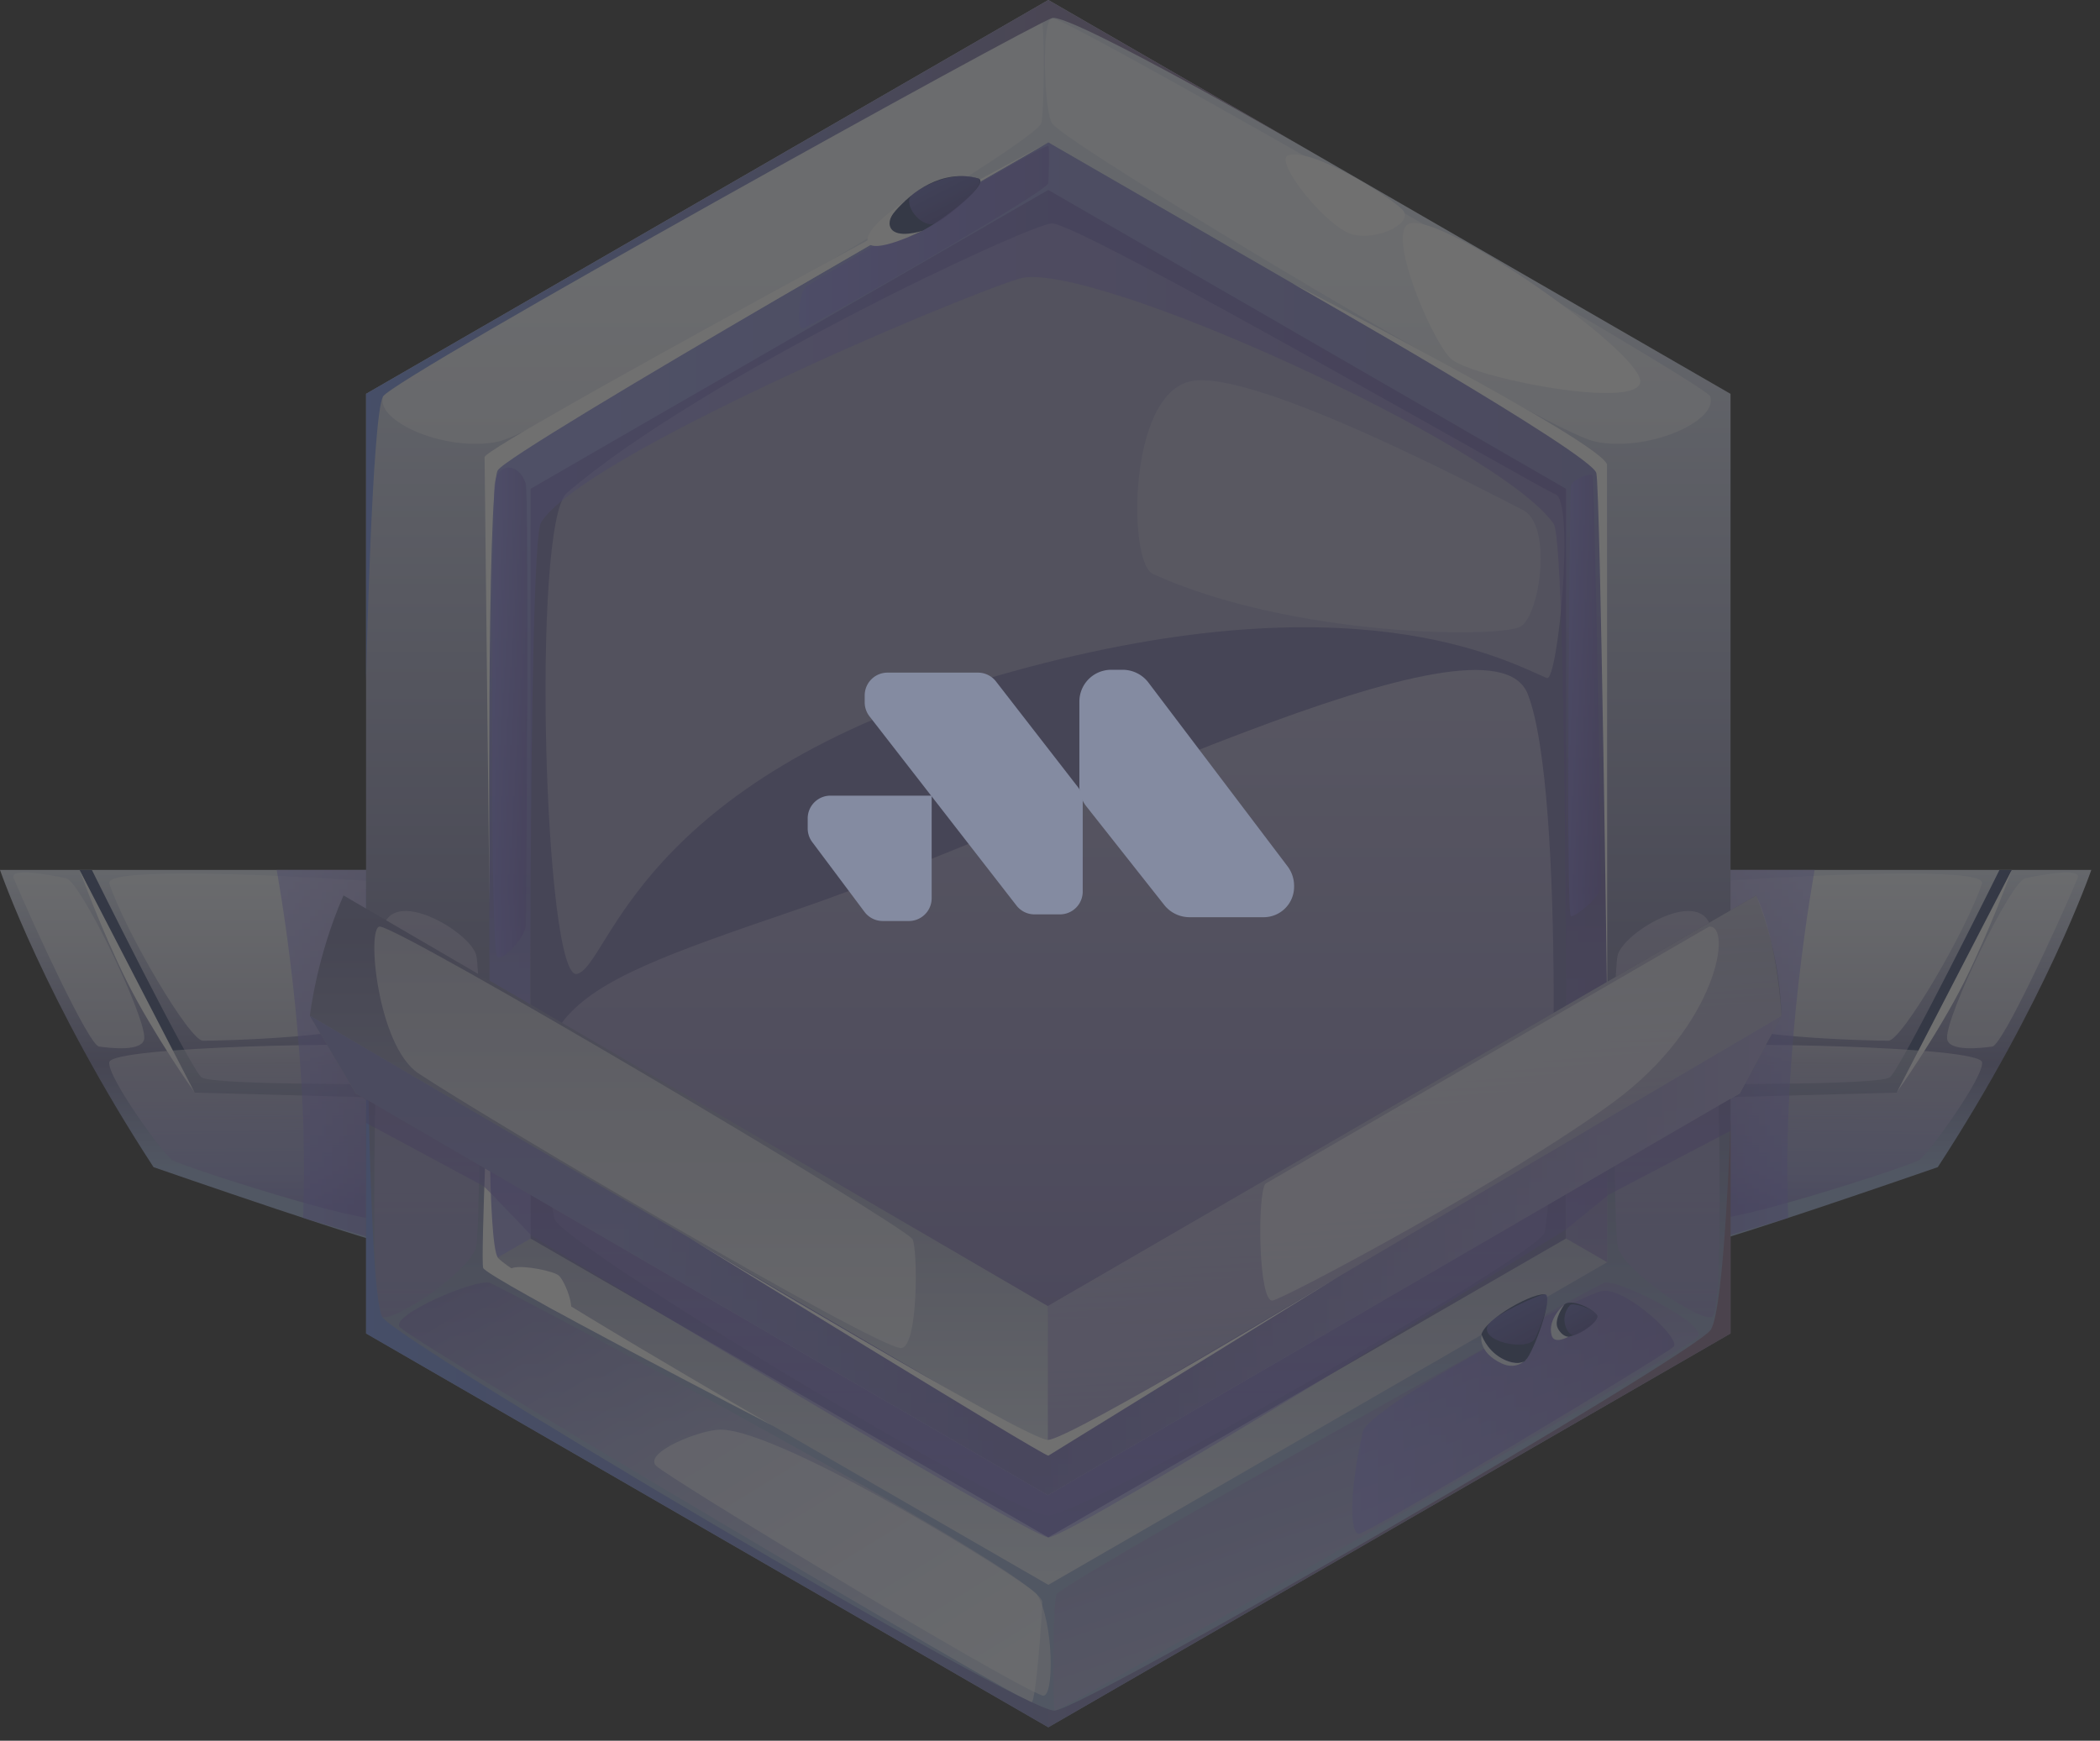 <svg xmlns="http://www.w3.org/2000/svg" width="117" height="97" fill="none" xmlns:v="https://vecta.io/nano"><rect width="100%" height="100%" fill="#333333" stroke="none"/><style><![CDATA[.B{opacity:.5}.C{fill:#fff}.D{fill:#394773}]]></style><g opacity=".3"><path fill="url(#A)" d="M22.242 69.442c-.093.322-13.688-4.403-13.688-4.403C2.52 55.785 0 48.476 0 48.476h23.219z"/><path d="M4.43 48.476s5.423 11.2 6.416 12.41l11.739.314v-.802s-10.746.093-11.357-.364-6.11-11.559-6.11-11.559z" class="D"/><g class="C"><path d="m4.43 48.476 6.416 12.41s-2.35-3.33-3.781-6.205-2.635-6.205-2.635-6.205"/><path d="M6.09 49.237c.898 2.677 4.467 8.756 5.213 8.756s9.357-.153 10.148-1.394 1.474-7.24.79-7.363-16.552-1.194-16.151.001m-5.326-.294c1.108 2.627 4.182 9.3 4.755 9.376s2.492.322 2.52-.48c.046-1.275-3.551-8.724-4.353-8.895s-3.194-.646-2.922-.001" class="B"/></g><path fill="url(#B)" d="M6.085 59.196c-.103.828 2.986 5.098 3.502 5.442s10.94 3.708 11.628 3.229 1.046-9.286.474-9.542-15.49-.045-15.604.871" class="B"/><path fill="url(#C)" d="M15.414 48.476s1.87 10.036 1.47 19.391l5.356 1.575.976-20.965h-7.802" class="B"/><path fill="url(#D)" d="M94.274 69.442c.093.322 13.688-4.403 13.688-4.403 6.034-9.254 8.554-16.563 8.554-16.563h-23.22z"/><path d="M112.089 48.476s-5.423 11.2-6.416 12.41l-11.74.314v-.802s10.747.093 11.358-.364 6.11-11.559 6.11-11.559z" class="D"/><g class="C"><path d="m112.088 48.476-6.416 12.41s2.349-3.33 3.781-6.205 2.635-6.205 2.635-6.205"/><path d="M110.425 49.237c-.898 2.677-4.468 8.756-5.213 8.756s-9.357-.153-10.149-1.394-1.474-7.24-.79-7.363 16.553-1.194 16.152.001m5.327-.294c-1.108 2.627-4.182 9.3-4.755 9.376s-2.492.322-2.52-.48c-.046-1.275 3.551-8.724 4.353-8.895s3.194-.646 2.922-.001" class="B"/></g><path fill="url(#E)" d="M110.431 59.196c.103.828-2.986 5.098-3.502 5.442s-10.94 3.708-11.628 3.229-1.046-9.286-.474-9.542 15.489-.045 15.604.871" class="B"/><path fill="url(#F)" d="M101.103 48.476s-1.87 10.036-1.47 19.391l-5.356 1.575-.976-20.965h7.802" class="B"/><path fill="url(#G)" d="M58.406.001 20.395 21.947v52.36l38.01 21.945 38.01-21.945v-52.36z"/><path fill="url(#H)" d="M27.27 70.338V25.915L58.407 7.938l31.136 17.977v44.423L58.406 88.315z"/><path fill="#736fa8" d="M29.559 69.015V27.238l28.846-16.654L87.25 27.238v41.777L58.405 85.669z"/><g class="C"><path d="M21.346 22.086c-.469 1.407 3.57 3.138 6.416 2.52S57.359 8.292 58.007 6.888c.181-.392.21-5.881 0-5.881-.941-.001-36.432 20.39-36.661 21.079m73.938 0c.47 1.407-3.57 3.138-6.416 2.52S59.524 8.144 58.623 6.888c-.466-.65-.618-5.881 0-5.881.941-.001 36.432 20.39 36.661 21.079" class="B"/></g><path fill="url(#I)" d="M21.305 51.864c-.255 1.566-.878 21.386 0 21.538s5.002-2.673 5.23-3.972.307-14.894 0-16.192-4.804-3.982-5.23-1.374" class="B"/><path fill="url(#J)" d="M95.358 51.864c.255 1.566.878 21.386 0 21.538s-5.002-2.673-5.231-3.972-.305-14.894 0-16.192 4.806-3.982 5.231-1.374" class="B"/><path fill="url(#K)" d="M22.259 73.943c.46.678 34.693 20.918 35.208 20.918.259 0 .603-5.03.603-5.591 0-1.565-30.273-17.641-30.803-17.791-.782-.22-5.474 1.776-5.008 2.464" class="B"/><path fill="url(#L)" d="M94.613 74.472c-.46.678-35.334 20.851-35.85 20.851-.112 0-.118-6.26.114-6.492 1.106-1.106 29.977-17.202 30.507-17.351.782-.221 5.696 2.304 5.229 2.992" class="B"/><path fill="url(#M)" d="M30.883 67.903c-2.04-11.576-.903-12.306 13.456-17.195s38.65-17.497 40.782-12.023 1.401 28.763.917 30.038-25.56 15.683-27.63 15.717-27.296-15.237-27.525-16.537" class="B"/><path d="M86.632 27.528c-.507-.123-26.574-15.188-28.045-15.076-1.396.106-19.56 8.6-27.006 15.019-1.986 1.712-1.26 27.27.573 26.8s3.199-10.8 23.372-16.603c19.864-5.715 28.505-.771 30.659.115.608.248 1.6-9.976.447-10.255" opacity=".3" class="C"/><path fill="url(#N)" d="M27.27 70.338V25.915L58.407 7.938l31.136 17.977v44.423l-2.29-1.323s.138-38.615-.692-39.826c-2.963-4.321-25.997-14.828-29.778-13.659-3.867 1.197-24.348 9.916-26.64 13.582-.77 1.234-.582 39.903-.582 39.903z" class="B"/><path d="M64.223 31.98c7.758 3.536 19.444 3.598 20.513 2.924s1.78-5.652.1-6.493-14.994-7.93-18.507-7.166-3.477 10.11-2.106 10.735" opacity=".2" class="C"/><path fill="url(#O)" d="M20.395 37.898c0-.117.328-14.767.948-15.813s36.244-20.799 37.28-21.08 14.38 7.423 14.38 7.423L58.406 0 20.395 21.945z"/><path d="M72.012 15.794s16.698 9.5 16.927 10.569.605 29.778.605 29.778V25.915c-.16-1.224-17.532-10.121-17.532-10.121M27.27 50.26l-.272-24.795c.282-.779 31.41-17.527 31.41-17.527S28.35 25.121 27.732 26.21s-.461 24.05-.461 24.05" class="C"/><path fill="url(#P)" d="M20.396 74.307l38.01 21.945 38.012-21.945V62.381s-.319 10.411-1.096 11.709-34.824 21.099-36.56 21.233-36.543-20.546-37.455-21.92-.912-25.777-.912-25.777v26.681"/><g class="C"><path d="M27.27 58.967s-.107 10.245.462 11.105 15.338 9.387 15.338 9.387-16.002-8.272-16.151-8.807.352-11.685.352-11.685"/><path d="M40.13 79.666c-1.122.003-4.266 1.262-3.586 2.005.549.6 19.39 12.025 21.529 12.811.697.256.63-4.198-.306-5.637-.4-.615-14.16-9.188-17.637-9.179" class="B"/><path d="M71.792 8.643c-.912.247 2.14 4.086 3.59 4.43s3.437-.688 2.75-1.394-4.927-3.417-6.34-3.036m6.761 3.808c-1.383.37 1.168 6.436 2.26 7.516s10.793 2.97 10.57 1.222-10.888-9.258-12.83-8.738"/></g><path fill="url(#Q)" d="M75.934 79.768c-.82 3.575-.687 5.683-.23 5.706s17.08-9.981 17.535-10.421-2.665-3.311-3.948-3.114-13.051 6.493-13.357 7.829" class="B"/><path fill="url(#R)" d="M29.29 26.936c-.402-1.204-1.63-1.197-1.743.145s-.304 26.234.184 26.272 1.52-1.184 1.558-1.757.191-24.087 0-24.66" class="B"/><path fill="url(#S)" d="M87.526 27.09c-.066.473-.305 23.972 0 23.972s1.68-1.107 1.68-1.68-.344-22.79-.496-22.904-1.13.227-1.184.611" class="B"/><path fill="url(#T)" d="M58.408 10.2c0 .461-13.394 8.105-13.709 8.105s-.201-2.062.229-2.349 13.385-8.077 13.48-7.819 0 1.678 0 2.062" class="B"/><path d="M86.053 72.121c-.855-.033-3.745 1.647-3.526 2.47s1.989 1.708 2.457 1.232 1.629-3.68 1.069-3.702m1.101.577c-.294.271-.935 1.234-.325 1.704s2.406-.77 2.14-1.134-1.435-.92-1.815-.57" class="D"/><path fill="url(#U)" d="M82.951 73.765c-.712.965 2.21 1.606 2.59.794s.991-2.523.511-2.438-2.713 1.118-3.1 1.644" class="B"/><path fill="#dae1ef" d="M82.539 74.354s.238.822 1.105 1.33c.68.399 1.267.31 1.44.014 0 0-.532.693-1.417.28-1.387-.648-1.128-1.624-1.128-1.624"/><path fill="url(#V)" d="M87.479 72.724c-.66.711-.147 1.736.224 1.678s1.474-.787 1.266-1.134-1.346-.7-1.49-.544" class="B"/><path fill="#dae1ef" d="M87.152 72.698s-.607.834-.363 1.314.588.478.588.478-.784.456-.929-.079c-.25-.925.704-1.713.704-1.713"/><path d="M54.492 9.94c-2.048-.542-3.702.785-4.6 1.804s-.397 1.625.732 1.424 4.73-3 3.868-3.229" class="D"/><path fill="url(#W)" d="M54.491 9.94c-1.385-.474-3.137.444-3.688.933s.532 1.872 1.277 1.577 3.042-2.295 2.411-2.51" class="B"/><path d="M50.406 11.216s-2.314 1.515-2.054 2.267 3.033-.619 3.033-.619-1.438.47-1.764-.169.785-1.479.785-1.479M28.594 70.643c-1.09.272 2.139 2.49 2.903 2.605s.01-1.83-.36-2.165c-.271-.246-1.932-.593-2.543-.44" class="C"/><path fill="url(#X)" d="m58.378 72.781-39.24-22.884c-1.516 3.458-1.872 6.703-1.872 6.703l2.56 4.328 38.55 22.39 38.552-22.39L99.25 56.6s.004-3.245-1.405-6.703z"/><path fill="url(#Y)" d="m19.826 60.927-2.56-4.328 41.112 24.084L99.25 56.6l-2.322 4.328-38.551 22.39z"/><path fill="url(#Z)" d="M17.266 56.6l2.56 4.327.584.36-.013 1.29 6.52 3.506c.147.081 2.716 2.794 2.716 2.794S57.403 85.67 58.408 85.67c1.296 0 28.847-17.164 28.847-17.164l2.36-1.928 6.804-3.563v-1.79l.51-.297 2.323-4.328-40.873 24.08z" class="B"/><path fill="url(#a)" d="M58.379 72.781v7.903L99.252 56.6s-.163-3.962-1.405-6.703z" class="B"/><g class="C"><path d="M21.159 51.633c-.751 0-.135 6.645 2.145 8.172 3.622 2.426 25.46 15.298 26.891 15.314.988.01.937-5.634.64-6.072-.564-.83-28.556-17.414-29.676-17.414m49.353 14.321c-.474.49-.41 6.7.4 6.515s13.155-6.776 18.976-11.05 6.642-9.908 5.332-9.784L70.512 65.954" class="B"/><path d="M38.387 68.972s18.789 11.266 19.992 11.266 16.203-9.104 16.203-9.104l-16.173 9.982c-.334.001-20.022-12.144-20.022-12.144"/></g></g><g fill="#848ba1"><path fill-rule="evenodd" d="M51.907 45.66v4.393a1.27 1.27 0 0 1-1.27 1.27h-1.455c-.4 0-.777-.188-1.017-.509l-2.912-3.89a1.27 1.27 0 0 1-.253-.76v-.557c0-.702.569-1.27 1.27-1.27h5.638z"/><path d="m48.443 39.917 8.19 10.545c.241.31.611.491 1.004.491h1.416a1.27 1.27 0 0 0 1.27-1.27v-5.044a1.27 1.27 0 0 0-.266-.778l-4.566-5.887a1.27 1.27 0 0 0-1.004-.492h-5.04a1.27 1.27 0 0 0-1.271 1.27v.386c0 .282.094.556.267.779"/><path d="M60.137 43.817v-4.723a1.77 1.77 0 0 1 1.77-1.77h.643a1.8 1.8 0 0 1 1.435.713l7.749 10.237a1.8 1.8 0 0 1 .365 1.086v.057a1.694 1.694 0 0 1-1.695 1.694h-4.129a1.8 1.8 0 0 1-1.412-.684l-4.339-5.494a1.8 1.8 0 0 1-.387-1.116"/></g><defs><linearGradient id="A" x1="11.609" x2="11.609" y1="69.393" y2="48.633" href="#b"><stop offset=".21" stop-color="#98abd2"/><stop offset=".488" stop-color="#72719d"/><stop offset="1" stop-color="#dae1ef"/></linearGradient><linearGradient id="B" x1="14.091" x2="14.006" y1="67.323" y2="57.584" href="#b"><stop stop-color="#705ab8"/><stop offset="1" stop-color="#fff"/></linearGradient><linearGradient id="C" x1="15.414" x2="23.217" y1="58.959" y2="58.959" href="#b"><stop stop-color="#8980eb"/><stop offset="1" stop-color="#705ab8"/></linearGradient><linearGradient id="D" x1="104.907" x2="104.907" y1="69.393" y2="48.633" href="#b"><stop offset=".21" stop-color="#98abd2"/><stop offset=".488" stop-color="#72719d"/><stop offset="1" stop-color="#dae1ef"/></linearGradient><linearGradient id="E" x1="102.425" x2="102.51" y1="67.323" y2="57.584" href="#b"><stop stop-color="#705ab8"/><stop offset="1" stop-color="#fff"/></linearGradient><linearGradient id="F" x1="101.103" x2="93.3" y1="58.959" y2="58.959" href="#b"><stop stop-color="#8980eb"/><stop offset="1" stop-color="#705ab8"/></linearGradient><linearGradient id="G" x1="58.405" x2="58.405" y1="97.905" y2="15.37" href="#b"><stop offset=".21" stop-color="#98abd2"/><stop offset=".488" stop-color="#72719d"/><stop offset="1" stop-color="#dae1ef"/></linearGradient><linearGradient id="H" x1="58.406" x2="58.406" y1="12.91" y2="88.1" href="#b"><stop offset=".21" stop-color="#98abd2"/><stop offset=".488" stop-color="#72719d"/><stop offset="1" stop-color="#dae1ef"/></linearGradient><linearGradient id="I" x1="23.795" x2="23.795" y1="83.255" y2="37.752" href="#b"><stop stop-color="#705ab8"/><stop offset="1" stop-color="#fff"/></linearGradient><linearGradient id="J" x1="92.868" x2="92.868" y1="83.255" y2="37.752" href="#b"><stop stop-color="#705ab8"/><stop offset="1" stop-color="#fff"/></linearGradient><linearGradient id="K" x1="30.729" x2="49.123" y1="66.275" y2="96.109" href="#b"><stop stop-color="#705ab8"/><stop offset="1" stop-color="#fff"/></linearGradient><linearGradient id="L" x1="71.714" x2="84.889" y1="70.036" y2="109.103" href="#b"><stop stop-color="#705ab8"/><stop offset="1" stop-color="#fff"/></linearGradient><linearGradient id="M" x1="58.332" x2="58.332" y1="90.843" y2="27.934" href="#b"><stop stop-color="#705ab8"/><stop offset="1" stop-color="#fff"/></linearGradient><linearGradient id="N" x1="27.269" x2="89.543" y1="39.138" y2="39.138" href="#b"><stop stop-color="#8980eb"/><stop offset="1" stop-color="#705ab8"/></linearGradient><linearGradient id="O" x1="20.394" x2="73.002" y1="18.95" y2="18.95" href="#b"><stop stop-color="#728ee3"/><stop offset="1" stop-color="#836888"/></linearGradient><linearGradient id="P" x1="20.395" x2="96.417" y1="71.939" y2="71.939" href="#b"><stop stop-color="#728ee3"/><stop offset="1" stop-color="#836888"/></linearGradient><linearGradient id="Q" x1="75.34" x2="93.283" y1="78.701" y2="78.701" href="#b"><stop stop-color="#8980eb"/><stop offset="1" stop-color="#705ab8"/></linearGradient><linearGradient id="R" x1="27.414" x2="29.383" y1="39.703" y2="39.703" href="#b"><stop stop-color="#8980eb"/><stop offset="1" stop-color="#705ab8"/></linearGradient><linearGradient id="S" x1="87.375" x2="89.207" y1="38.759" y2="38.759" href="#b"><stop stop-color="#8980eb"/><stop offset="1" stop-color="#705ab8"/></linearGradient><linearGradient id="T" x1="44.519" x2="58.45" y1="13.218" y2="13.218" href="#b"><stop stop-color="#8980eb"/><stop offset="1" stop-color="#705ab8"/></linearGradient><linearGradient id="U" x1="84.34" x2="85.358" y1="72.841" y2="74.762" href="#b"><stop stop-color="#8980eb"/><stop offset="1" stop-color="#705ab8"/></linearGradient><linearGradient id="V" x1="87.593" x2="88.359" y1="72.658" y2="74.104" href="#b"><stop stop-color="#8980eb"/><stop offset="1" stop-color="#705ab8"/></linearGradient><linearGradient id="W" x1="52.255" x2="53.209" y1="10.02" y2="11.877" href="#b"><stop stop-color="#8980eb"/><stop offset="1" stop-color="#705ab8"/></linearGradient><linearGradient id="X" x1="58.258" x2="58.258" y1="22.732" y2="82.55" href="#b"><stop offset=".21" stop-color="#98abd2"/><stop offset=".488" stop-color="#72719d"/><stop offset="1" stop-color="#dae1ef"/></linearGradient><linearGradient id="Y" x1="17.266" x2="99.25" y1="69.958" y2="69.958" href="#b"><stop offset=".21" stop-color="#98abd2"/><stop offset=".488" stop-color="#72719d"/><stop offset="1" stop-color="#dae1ef"/></linearGradient><linearGradient id="Z" x1="58.258" x2="58.258" y1="86.168" y2="61.241" href="#b"><stop stop-color="#8980eb"/><stop offset="1" stop-color="#705ab8"/></linearGradient><linearGradient id="a" x1="79.895" x2="77.255" y1="81.414" y2="50.41" href="#b"><stop stop-color="#705ab8"/><stop offset="1" stop-color="#fff"/></linearGradient><linearGradient id="b" gradientUnits="userSpaceOnUse"/></defs></svg>